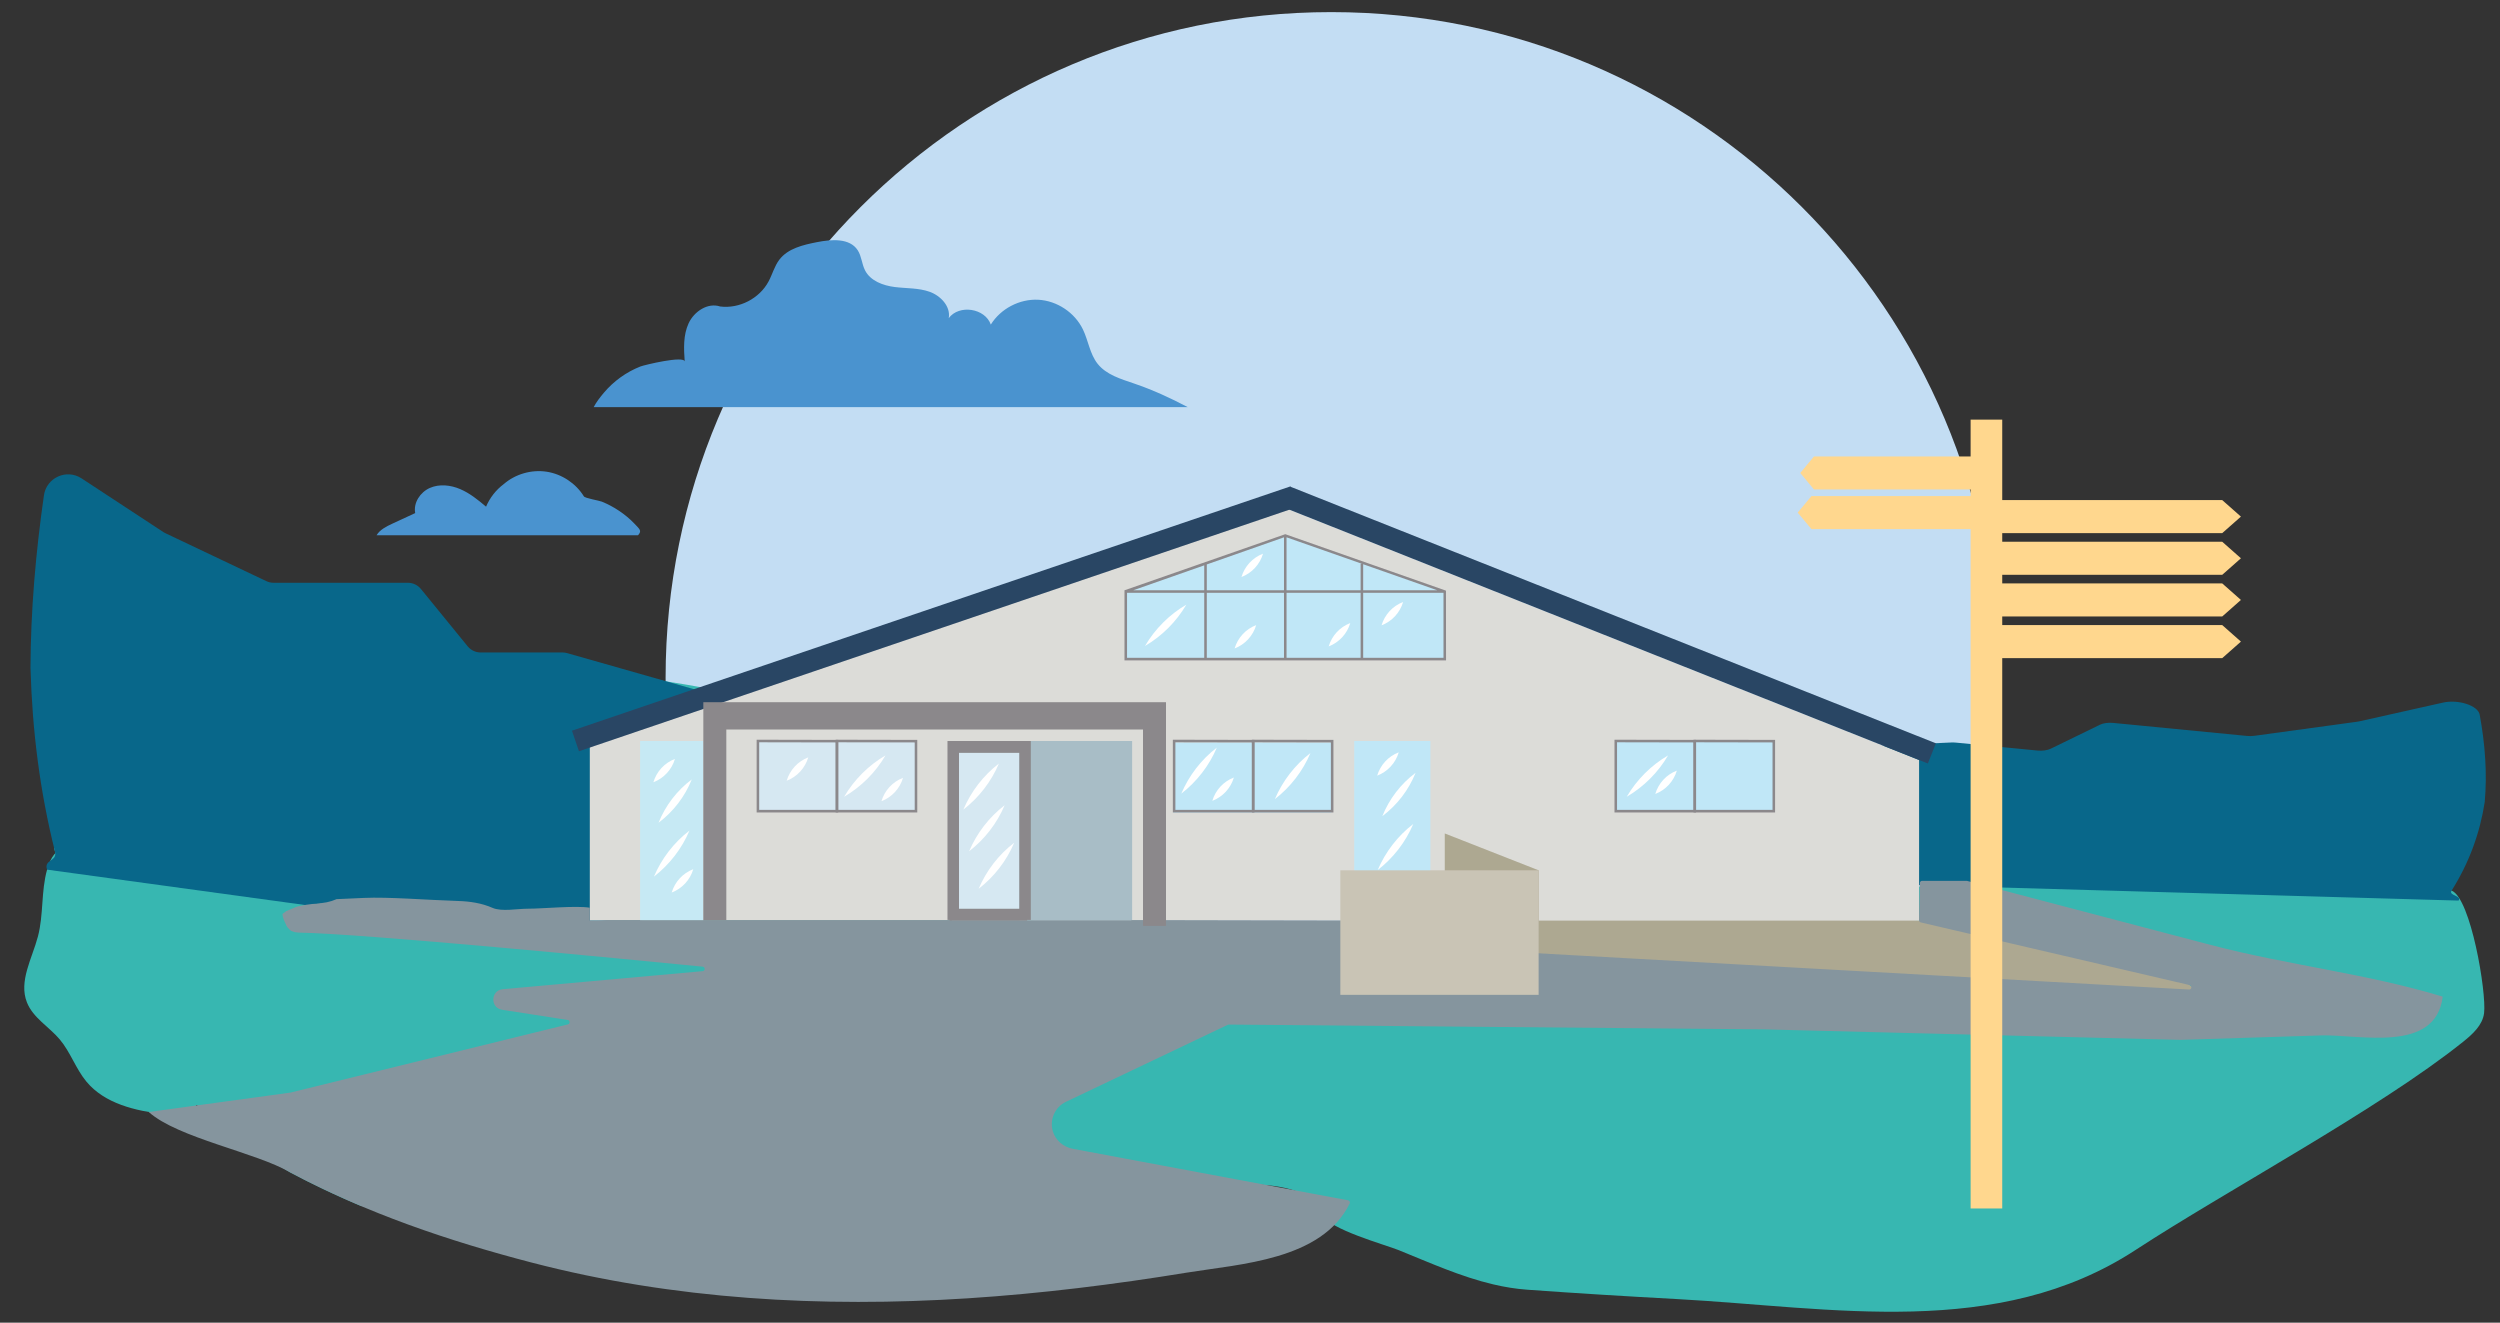 <?xml version="1.0" encoding="UTF-8"?> <svg xmlns="http://www.w3.org/2000/svg" id="uuid-60743026-408c-4637-8cd4-c2d7d53e9da5" viewBox="0 0 978.67 517.77"><rect x="0" y="0" width="978.67" height="517.77" fill="#333333" stroke="none"/><defs><style>.uuid-d56d521a-a5a5-411e-b9a9-41c37f55f3e7{fill:#fff}.uuid-6b62cf58-6b76-4a5f-a35d-4a15829e11bf{fill:#ffd78e}.uuid-542775e8-1c25-46f4-81d6-95e0c5e4284d{fill:#8b888b}.uuid-c87a13cc-5937-49b0-966c-d50b574bcf44{fill:#85959e}.uuid-0d4c8f93-3545-40d8-ad6f-8e8cfbc36a63{fill:#a8bdc6}.uuid-613c8f0c-ad41-47e9-8f12-997078036e54{fill:#c0e7f7}.uuid-23f767d6-cb42-4748-bfb4-240748632768{fill:#d6e8f2}.uuid-50311b3c-353b-4f96-a879-31e89d6acfb1{fill:#c9c4b5}.uuid-d126955c-e339-491b-ba1f-2629550c0d08{fill:#c3ddf3}.uuid-0ff4f624-f3ff-4415-a717-66fcaac926b4{fill:#dcdcd8}.uuid-2bbf2713-4338-4887-b0b0-3cc68b96f6fb{fill:#ada891}.uuid-7bb6e98c-ce44-4d8f-864d-a1f20d5cad78{fill:#c6e9f4}.uuid-d22c44b7-2ecb-467b-b100-c041c0cfaacb{fill:#08678a}.uuid-2de95a7c-30c6-49b7-b232-dd09d1703164{fill:#294664}.uuid-e7f04070-cb12-485a-ac11-db9eeb91c47c{fill:#37b7b1}.uuid-f07c308e-5541-4c08-b4a6-f78ab9a46f3e{fill:#4a93cf}.uuid-22c67975-713a-4e6b-ba0b-cbdb2c1386f8{fill:none;stroke:#8b888b;stroke-miterlimit:10}</style></defs><path class="uuid-d126955c-e339-491b-ba1f-2629550c0d08" d="m781.74,265.33c0,143.92-119.67,124.12-263.59,124.12s-257.59,19.8-257.59-124.12S377.22,4.74,521.14,4.74s260.59,116.67,260.59,260.59Z"></path><path class="uuid-e7f04070-cb12-485a-ac11-db9eeb91c47c" d="m584.63,502.81c-12.74-2.99-24.87-8.47-37.13-13.44-5.04-2.04-27.49-8.23-29.66-13.74-4.24-10.76-18.7-11.77-30.25-12.17-29.41-1.01-58.92,7.32-84.05-7.99-2.17-1.32-4.13-20.05-4.46-22.56-.37-2.75,1.85-5.11,3.95-6.93,36.98-31.99,89.81-35.88,138.65-38.26,63.01-3.06,125.84-23.59,187.21-38.18,15.99-3.8,33.48-.2,47.46-8.84,50.35,4.77,136.57-11.2,183.38,7.94,7.53,3.08,13.7,39.89,12.71,47.96-.59,4.76-4.54,8.29-8.28,11.29-32.74,26.22-92.94,58.42-128.13,81.42-54.04,35.32-118.98,22.52-179.65,19.23-19.52-1.06-39.04-2.25-58.54-3.66-4.49-.33-8.89-1.05-13.21-2.07Z"></path><polygon class="uuid-2bbf2713-4338-4887-b0b0-3cc68b96f6fb" points="599.19 353.86 599.19 373.04 653.19 384.79 751.26 389.45 847.81 389.45 862.44 389.45 834.31 369.11 751.22 360.24 599.19 353.86"></polygon><path class="uuid-e7f04070-cb12-485a-ac11-db9eeb91c47c" d="m21.72,331.85c-.18.01-.37.03-.55.04.11.43.21.86.31,1.29,6.18,20.91,14.66,41,25.23,60.07,7.87,12.99,16.6,25.27,27,36.35,12.14,11.26,25.6,20.93,39.86,29.34,9.05,4.83,18.33,9.2,27.77,13.18l67.94,3.44c72.59-13.57,142.39-55.46,199.55-119.73,3.74-4.21,7.7-9.17,8.28-15.85.99-11.33-7.82-18.99-15.34-23.31-46.82-26.88-96.46-44.04-146.81-50.74-13.98,12.13-31.47,7.08-47.46,12.42-37.84,12.63-74.79,27.88-113.08,39.17-18.75,5.52-37.82,10.13-57.21,12.72-10.12,1.35-15.75-.61-18.78,10.2-2.38,8.49-1.33,17.6-3.58,26.15-2.27,8.62-7.59,17.52-4.31,25.81,2.39,6.06,8.66,9.53,12.86,14.51,4.19,4.99,6.26,11.47,10.42,16.49,7.19,8.68,19.2,11.46,30.39,12.78,2.86.34,5.84.6,8.56-.34,2.72-.94,5.12-3.43,5.04-6.31"></path><path class="uuid-d22c44b7-2ecb-467b-b100-c041c0cfaacb" d="m11.95,261.75c.67,24.1,3.66,48.04,9.53,71.44,1.22,4.14-4.46,3.17-3.06,7.25l218.55,29.96c1.9.22,3.81-.39,5.22-1.68l80.73-73.87c3.81-3.49,2.32-9.8-2.65-11.21l-98.27-27.97c-.59-.17-1.2-.25-1.81-.25h-32.02c-1.98,0-3.86-.89-5.11-2.43l-18.28-22.42c-1.25-1.54-3.13-2.43-5.11-2.43h-52.58c-.98,0-1.95-.22-2.83-.64l-39.52-18.77c-.27-.13-.54-.28-.79-.44l-32.02-21.02c-5.86-3.85-13.74-.3-14.73,6.64-3.22,22.48-5.19,45.12-5.27,67.85Z"></path><path class="uuid-d22c44b7-2ecb-467b-b100-c041c0cfaacb" d="m972.68,314.02c-1.84,11.93-5.97,23.55-12.95,34.63-1.42,1.94,4.29,2.01,2.7,3.9l-218.98-6.25c-1.91-.07-3.77-.56-5.12-1.34l-76.78-44.58c-3.62-2.1-1.83-5.1,3.18-5.32l99.16-4.4c.59-.03,1.2,0,1.81.05l31.87,3.1c1.97.19,3.88-.07,5.21-.71l19.28-9.39c1.32-.64,3.23-.9,5.21-.71l52.33,5.09c.97.09,1.95.08,2.85-.04l40.24-5.51c.28-.04.55-.09.81-.14l32.88-7.36c6.02-1.35,13.69,1.18,14.34,4.73,2.11,11.5,2.98,22.96,1.96,34.27Z"></path><path class="uuid-f07c308e-5541-4c08-b4a6-f78ab9a46f3e" d="m464.95,159.37c-6.76-3.57-13.7-6.75-20.94-9.22-5.22-1.79-10.93-3.43-14.35-7.77-3.03-3.85-3.61-9.04-5.74-13.44-3.19-6.6-10.14-11.22-17.47-11.6-7.32-.38-14.72,3.49-18.58,9.72-2.25-6.42-12.4-7.98-16.47-2.52.82-4.54-3.12-8.75-7.46-10.31-4.35-1.56-9.1-1.29-13.68-1.87-4.58-.58-9.5-2.39-11.61-6.5-1.29-2.51-1.35-5.55-2.89-7.91-3.15-4.83-10.27-4.28-15.92-3.16-5.44,1.07-11.36,2.44-14.73,6.84-1.94,2.54-2.74,5.76-4.26,8.58-3.57,6.66-11.44,10.72-18.93,9.77-4.83-1.62-10.17,1.92-12.33,6.54-2.15,4.61-1.92,9.94-1.55,15.02-.18-2.45-15.92,1.36-17.38,1.94-5.5,2.18-10.48,5.76-14.29,10.3-1.33,1.58-2.89,3.53-3.96,5.6h232.54Z"></path><path class="uuid-f07c308e-5541-4c08-b4a6-f78ab9a46f3e" d="m249.76,209.54c1.6-1.75.73-2.31-1.44-4.59-1.77-1.86-3.79-3.51-5.91-4.94-2.13-1.44-4.42-2.66-6.8-3.63-1.09-.44-6.58-1.32-7.04-2.07-3.16-5.12-8.65-8.74-14.6-9.65-5.95-.9-12.26.93-16.8,4.88-3.02,2.26-5.42,5.34-6.89,8.81-3.12-2.64-6.35-5.26-10.11-6.87-3.76-1.61-8.18-2.11-11.92-.45s-6.49,5.81-5.71,9.83c-3.01,1.39-6.02,2.79-9.03,4.18-2.32,1.08-4.84,2.36-6.09,4.5h102.35Z"></path><polygon class="uuid-0ff4f624-f3ff-4415-a717-66fcaac926b4" points="751.26 297.53 501.95 198.41 230.89 290.66 230.89 360.38 751.26 360.38 751.26 297.53"></polygon><path class="uuid-c87a13cc-5937-49b0-966c-d50b574bcf44" d="m956.06,390.1c-29.54-8.98-60.61-12.3-90.48-20.15,0,0-95.51-25.1-95.51-25.1-.08,0-.15-.02-.22-.03h-17.4c-.48,0-.87.38-.88.86l-.34,14.54c0,.42.28.79.68.88l105.26,24.53c1.05.25.83,1.8-.25,1.74l-323.28-18s.02-9,0-9.01l-83.88-.17s-.08,0-.11,0h-210.27s-.06,0-.09,0c-.63-.06-1.64-.02-2.82.04,0,0-1.05.21-5.57.15v-5.03c-5.3-.91-18.77.4-24.14.38-4.24-.02-10.39,1.24-13.96-.33-4.22-1.86-8.85-2.55-13.46-2.69-12.28-.39-27.19-1.64-36.92-1.2-3.56.16-7.11.32-10.67.48-2.39,1.07-5.09,1.62-7.87,1.65,3.94-.04-.95.17-1.7.25-1.49.16-2.97.39-4.44.69-.38.08-.76.17-1.14.26-.17.06-.39.13-.7.22-1.27.53-2.54,1.04-3.8,1.59-.46.32-.92.64-1.36,1-.02.01-.03.02-.05.04-.04.06-.07.1-.11.17.05.39.1.77.17,1.15.07.17.22.58.45,1.26.3.76.64,1.5,1,2.24.11.16.23.34.39.58.44.51.85.89,1.11,1.11.07.05.13.09.18.13.04.03.07.05.11.08.02.01.03.03.08.05.4.16.81.29,1.22.42.08.02.14.03.24.05.46.04.93.1,1.39.15,25.89.47,126.89,10.26,158.15,13.34,1.07.11,1.05,1.66-.02,1.76l-78.24,7.07c-4.76.43-4.98,7.3-.26,8.04l25.68,4c.95.15,1.01,1.5.08,1.73l-108.54,26.68s-.07.01-.11.02l-55.43,7.6c11.42,10.21,42.13,15.84,55.34,23.63,29.77,15.89,61.93,26.81,94.53,35.3,55.66,14.5,113.59,17.7,170.83,14,28.7-1.86,57.27-5.42,85.65-10.05,20.93-3.41,52.86-4.89,63.77-27.04.26-.53-.04-1.17-.63-1.28l-107.75-20.16c-3.65-.68-6.76-3.26-7.81-6.82-1.39-4.7.88-9.55,5.14-11.58l63.34-30.14c.12-.06.25-.09.39-.09l209.05,1.87,163.47,4.12s.03,0,.05,0c18.35-.56,36.7-1.18,55.06-1.74,14.89-.45,44.83,7.2,47.58-15.18-.06-.02-.12-.04-.18-.05Z"></path><line class="uuid-2de95a7c-30c6-49b7-b232-dd09d1703164" x1="225.27" y1="290.08" x2="506.52" y2="194.45"></line><rect class="uuid-2de95a7c-30c6-49b7-b232-dd09d1703164" x="217.36" y="238.01" width="297.06" height="8.5" transform="translate(-58.51 130.68) rotate(-18.78)"></rect><line class="uuid-2de95a7c-30c6-49b7-b232-dd09d1703164" x1="503.52" y1="194.45" x2="756.29" y2="294.96"></line><rect class="uuid-2de95a7c-30c6-49b7-b232-dd09d1703164" x="625.65" y="108.69" width="8.5" height="272.02" transform="translate(169.79 739.63) rotate(-68.32)"></rect><polygon class="uuid-613c8f0c-ad41-47e9-8f12-997078036e54" points="565.58 231.58 503.14 209.64 440.7 231.58 440.7 258.02 565.58 258.02 565.58 231.58"></polygon><rect class="uuid-613c8f0c-ad41-47e9-8f12-997078036e54" x="632.52" y="290.08" width="61.87" height="27.47"></rect><rect class="uuid-613c8f0c-ad41-47e9-8f12-997078036e54" x="459.27" y="290.66" width="61.87" height="27.47"></rect><rect class="uuid-23f767d6-cb42-4748-bfb4-240748632768" x="296.7" y="290.08" width="61.87" height="27.47"></rect><rect class="uuid-23f767d6-cb42-4748-bfb4-240748632768" x="372.64" y="290.08" width="70.12" height="70.12"></rect><rect class="uuid-0d4c8f93-3545-40d8-ad6f-8e8cfbc36a63" x="399.04" y="290.08" width="44.15" height="70.12"></rect><rect class="uuid-613c8f0c-ad41-47e9-8f12-997078036e54" x="530.14" y="290.08" width="29.81" height="72.37"></rect><rect class="uuid-7bb6e98c-ce44-4d8f-864d-a1f20d5cad78" x="250.58" y="290.08" width="24.75" height="70.12"></rect><path class="uuid-542775e8-1c25-46f4-81d6-95e0c5e4284d" d="m371.72,290.08h-.81v70.04h.81v.26h30.37v-.26h1.44v-70.04h-31.82Zm27.32,4.64v61.03h-23.62v-61.03h23.62Z"></path><polygon class="uuid-2bbf2713-4338-4887-b0b0-3cc68b96f6fb" points="602.33 365.08 565.58 365.08 565.58 326.27 602.33 340.7 602.33 365.08"></polygon><rect class="uuid-50311b3c-353b-4f96-a879-31e89d6acfb1" x="524.7" y="340.7" width="77.62" height="48.75"></rect><polyline class="uuid-6b62cf58-6b76-4a5f-a35d-4a15829e11bf" points="771.43 473.08 771.43 164.27 783.81 164.27 783.81 473.08"></polyline><polygon class="uuid-6b62cf58-6b76-4a5f-a35d-4a15829e11bf" points="869.93 208.7 781.62 208.7 781.62 195.77 869.93 195.77 877.25 202.24 869.93 208.7"></polygon><polygon class="uuid-6b62cf58-6b76-4a5f-a35d-4a15829e11bf" points="869.93 225.02 781.62 225.02 781.62 212.08 869.93 212.08 877.25 218.55 869.93 225.02"></polygon><polygon class="uuid-6b62cf58-6b76-4a5f-a35d-4a15829e11bf" points="869.93 241.33 781.62 241.33 781.62 228.39 869.93 228.39 877.25 234.86 869.93 241.33"></polygon><polygon class="uuid-6b62cf58-6b76-4a5f-a35d-4a15829e11bf" points="869.93 257.64 781.62 257.64 781.62 244.7 869.93 244.7 877.25 251.17 869.93 257.64"></polygon><polygon class="uuid-6b62cf58-6b76-4a5f-a35d-4a15829e11bf" points="710.12 178.68 775.06 178.68 775.06 191.62 710.12 191.62 704.75 185.15 710.12 178.68"></polygon><polygon class="uuid-6b62cf58-6b76-4a5f-a35d-4a15829e11bf" points="709.12 194.2 774.06 194.2 774.06 207.13 709.12 207.13 703.75 200.67 709.12 194.2"></polygon><polygon class="uuid-542775e8-1c25-46f4-81d6-95e0c5e4284d" points="284.33 274.89 279.83 274.89 275.33 274.89 275.33 360.2 284.33 360.2 284.33 285.58 447.45 285.58 447.45 362.45 456.45 362.45 456.45 285.58 456.45 277.14 456.45 274.89 284.33 274.89"></polygon><path class="uuid-d56d521a-a5a5-411e-b9a9-41c37f55f3e7" d="m330.45,311.91c3.91-6.66,9.51-12.29,16.19-16.19-3.9,6.67-9.52,12.27-16.19,16.19h0Z"></path><path class="uuid-d56d521a-a5a5-411e-b9a9-41c37f55f3e7" d="m448.22,252.89c3.91-6.66,9.51-12.29,16.19-16.19-3.9,6.67-9.52,12.27-16.19,16.19h0Z"></path><path class="uuid-d56d521a-a5a5-411e-b9a9-41c37f55f3e7" d="m636.81,311.91c3.91-6.66,9.51-12.29,16.19-16.19-3.9,6.67-9.52,12.28-16.19,16.19h0Z"></path><path class="uuid-d56d521a-a5a5-411e-b9a9-41c37f55f3e7" d="m345.06,313.64c1.22-4.17,4.37-7.6,8.44-9.14-1.21,4.18-4.38,7.59-8.44,9.14h0Z"></path><path class="uuid-d56d521a-a5a5-411e-b9a9-41c37f55f3e7" d="m483.31,253.85c1.22-4.17,4.37-7.6,8.44-9.14-1.21,4.18-4.38,7.59-8.44,9.14h0Z"></path><path class="uuid-d56d521a-a5a5-411e-b9a9-41c37f55f3e7" d="m474.58,313.51c1.22-4.17,4.37-7.6,8.44-9.14-1.21,4.18-4.38,7.59-8.44,9.14h0Z"></path><path class="uuid-d56d521a-a5a5-411e-b9a9-41c37f55f3e7" d="m485.99,225.89c1.22-4.17,4.37-7.6,8.44-9.14-1.21,4.18-4.38,7.59-8.44,9.14h0Z"></path><path class="uuid-d56d521a-a5a5-411e-b9a9-41c37f55f3e7" d="m540.83,244.8c1.22-4.17,4.37-7.6,8.44-9.14-1.21,4.18-4.38,7.59-8.44,9.14h0Z"></path><path class="uuid-d56d521a-a5a5-411e-b9a9-41c37f55f3e7" d="m647.99,310.81c1.22-4.17,4.37-7.6,8.44-9.14-1.21,4.18-4.38,7.59-8.44,9.14h0Z"></path><path class="uuid-d56d521a-a5a5-411e-b9a9-41c37f55f3e7" d="m520.14,253.05c1.22-4.17,4.37-7.6,8.44-9.14-1.21,4.18-4.38,7.59-8.44,9.14h0Z"></path><path class="uuid-d56d521a-a5a5-411e-b9a9-41c37f55f3e7" d="m255.78,306.23c1.22-4.17,4.37-7.6,8.44-9.14-1.21,4.18-4.38,7.59-8.44,9.14h0Z"></path><path class="uuid-d56d521a-a5a5-411e-b9a9-41c37f55f3e7" d="m262.95,349.4c1.22-4.17,4.37-7.6,8.44-9.14-1.21,4.18-4.38,7.59-8.44,9.14h0Z"></path><path class="uuid-d56d521a-a5a5-411e-b9a9-41c37f55f3e7" d="m257.8,322.08c2.69-6.71,7.22-12.64,13.01-16.97-2.68,6.72-7.23,12.63-13.01,16.97h0Z"></path><path class="uuid-d56d521a-a5a5-411e-b9a9-41c37f55f3e7" d="m255.99,343.17c3.01-7.08,7.82-13.34,13.92-18.03-2.99,7.08-7.84,13.33-13.92,18.03h0Z"></path><path class="uuid-d56d521a-a5a5-411e-b9a9-41c37f55f3e7" d="m539.12,303.65c1.22-4.17,4.37-7.6,8.44-9.14-1.21,4.18-4.38,7.59-8.44,9.14h0Z"></path><path class="uuid-d56d521a-a5a5-411e-b9a9-41c37f55f3e7" d="m541.14,319.5c2.69-6.71,7.22-12.64,13.01-16.97-2.68,6.72-7.23,12.63-13.01,16.97h0Z"></path><path class="uuid-d56d521a-a5a5-411e-b9a9-41c37f55f3e7" d="m539.33,340.59c3.01-7.08,7.82-13.34,13.92-18.03-2.99,7.08-7.84,13.33-13.92,18.03h0Z"></path><path class="uuid-d56d521a-a5a5-411e-b9a9-41c37f55f3e7" d="m462.43,310.69c3.01-7.08,7.82-13.34,13.92-18.03-2.99,7.08-7.84,13.33-13.92,18.03h0Z"></path><path class="uuid-d56d521a-a5a5-411e-b9a9-41c37f55f3e7" d="m377.12,316.93c3.01-7.08,7.82-13.34,13.92-18.03-2.99,7.08-7.84,13.33-13.92,18.03h0Z"></path><path class="uuid-d56d521a-a5a5-411e-b9a9-41c37f55f3e7" d="m379.37,333.25c3.01-7.08,7.82-13.34,13.92-18.03-2.99,7.08-7.84,13.33-13.92,18.03h0Z"></path><path class="uuid-d56d521a-a5a5-411e-b9a9-41c37f55f3e7" d="m383.1,347.94c3.01-7.08,7.82-13.34,13.92-18.03-2.99,7.08-7.84,13.33-13.92,18.03h0Z"></path><path class="uuid-d56d521a-a5a5-411e-b9a9-41c37f55f3e7" d="m499.07,312.83c3.01-7.08,7.82-13.34,13.92-18.03-2.99,7.08-7.84,13.33-13.92,18.03h0Z"></path><path class="uuid-d56d521a-a5a5-411e-b9a9-41c37f55f3e7" d="m307.96,305.63c1.22-4.17,4.37-7.6,8.44-9.14-1.21,4.18-4.38,7.59-8.44,9.14h0Z"></path><polygon class="uuid-22c67975-713a-4e6b-ba0b-cbdb2c1386f8" points="663.45 290.14 663.45 317.55 632.52 317.55 632.52 290.08 663.45 290.14"></polygon><polygon class="uuid-22c67975-713a-4e6b-ba0b-cbdb2c1386f8" points="694.39 290.14 694.39 317.55 663.45 317.55 663.45 290.08 694.39 290.14"></polygon><polygon class="uuid-22c67975-713a-4e6b-ba0b-cbdb2c1386f8" points="490.57 290.14 490.57 317.55 459.63 317.55 459.63 290.08 490.57 290.14"></polygon><polygon class="uuid-22c67975-713a-4e6b-ba0b-cbdb2c1386f8" points="521.5 290.14 521.5 317.55 490.57 317.55 490.57 290.08 521.5 290.14"></polygon><polygon class="uuid-22c67975-713a-4e6b-ba0b-cbdb2c1386f8" points="327.64 290.14 327.64 317.55 296.7 317.55 296.7 290.08 327.64 290.14"></polygon><polygon class="uuid-22c67975-713a-4e6b-ba0b-cbdb2c1386f8" points="358.58 290.14 358.58 317.55 327.64 317.55 327.64 290.08 358.58 290.14"></polygon><path class="uuid-542775e8-1c25-46f4-81d6-95e0c5e4284d" d="m566.05,231.22l-62.41-21.93-.5-.18-.5.18-62.44,21.79v27.44h125.88l-.03-27.29Zm-94.63,26.29h-30.22v-25.44h30.22s0,25.44,0,25.44Zm0-26.44h-27.79s27.79-9.76,27.79-9.76v9.76Zm31.22,26.44h-30.22v-25.44h30.22s0,25.44,0,25.44Zm0-26.44h-30.22s0-10.11,0-10.11l30.22-10.62v20.73Zm60,0h-29v-10.19s29,10.19,29,10.19Zm-59-20.73l29.5,10.36h-.5v10.36h-29v-20.73Zm0,21.73h29s0,25.44,0,25.44h-29v-25.44Zm61.44,25.44h-31.44v-25.44s31.44,0,31.44,0v25.44Z"></path></svg> 
